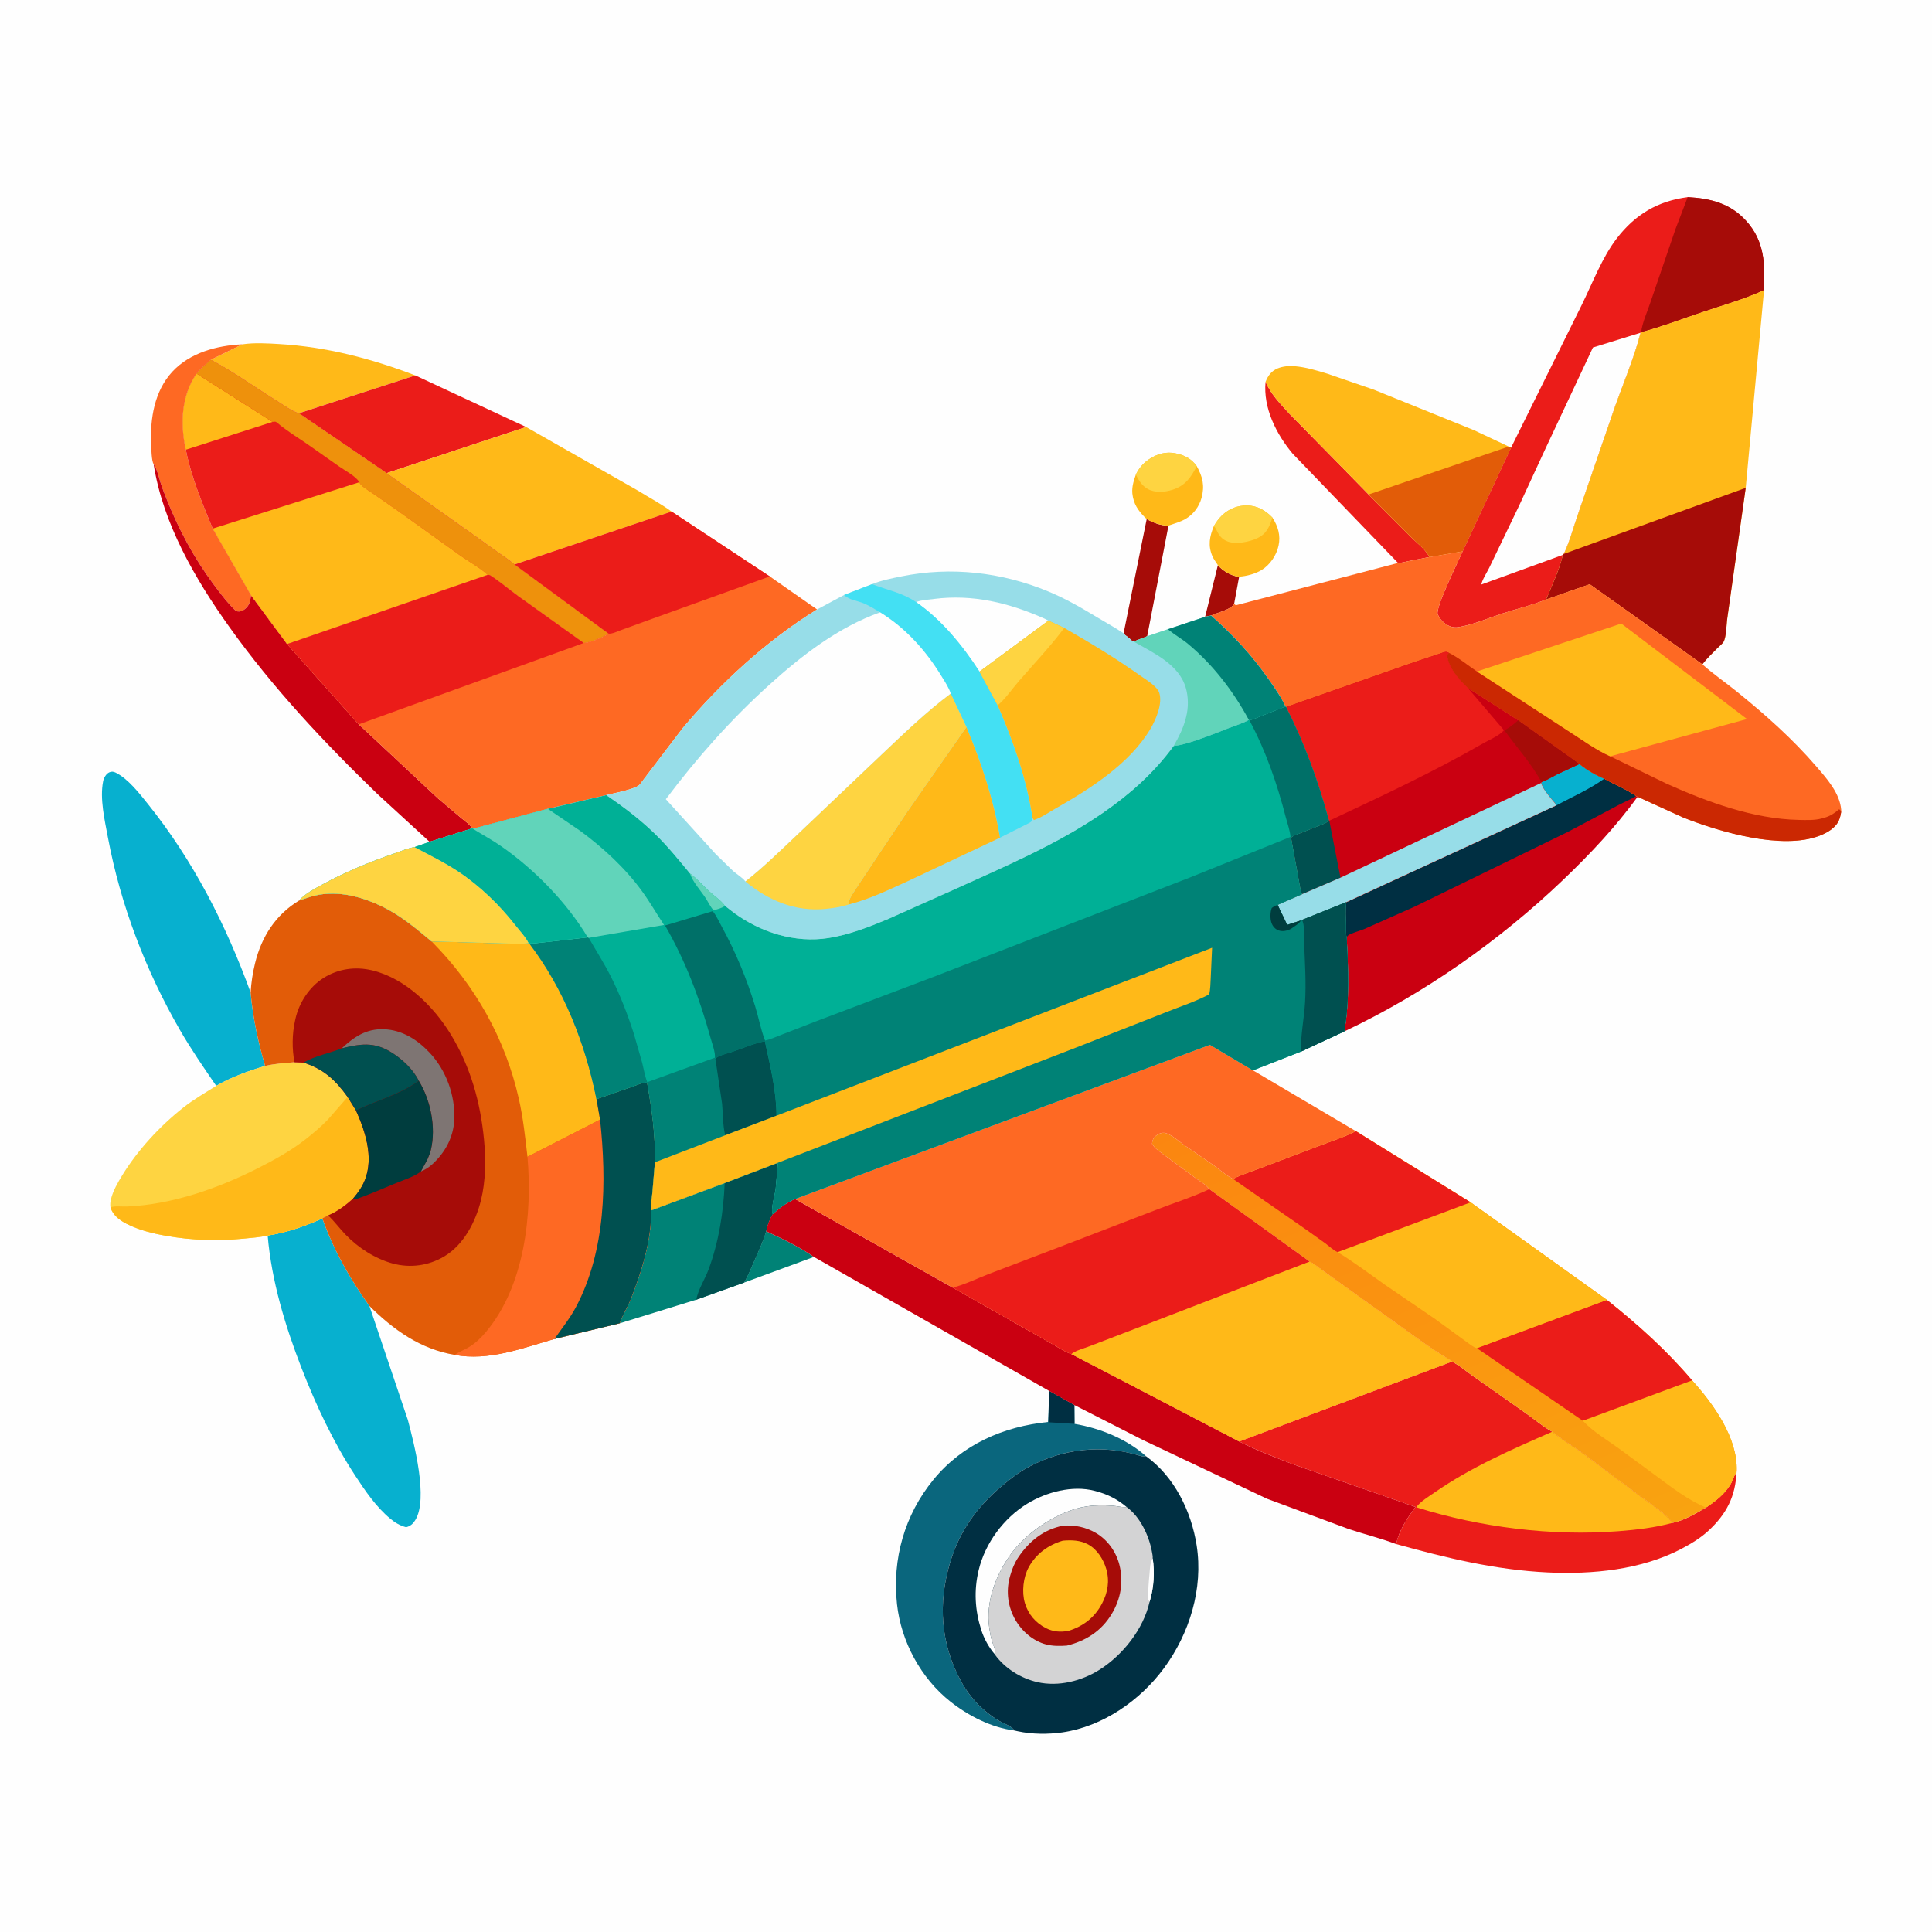 <svg version="1.1" xmlns="http://www.w3.org/2000/svg" style="display: block;" viewBox="0 0 2048 2048" width="1024" height="1024">
<defs>
	<linearGradient id="Gradient1" gradientUnits="userSpaceOnUse" x1="1395.89" y1="1131.21" x2="1627.83" y2="1674.78">
		<stop class="stop0" offset="0" stop-opacity="1" stop-color="rgb(251,134,16)"/>
		<stop class="stop1" offset="1" stop-opacity="1" stop-color="rgb(249,163,16)"/>
	</linearGradient>
</defs>
<path transform="translate(0,0)" fill="rgb(254,254,254)" d="M -0 -0 L 2048 0 L 2048 2048 L -0 2048 L -0 -0 z"/>
<path transform="translate(0,0)" fill="rgb(166,12,8)" d="M 1291.01 599.096 C 1295.86 604.915 1304.77 610.26 1312.38 611.23 L 1313.55 611.287 L 1308.23 640.135 C 1304.93 646.344 1290.29 649.343 1283.8 652.545 L 1277.47 653.852 L 1291.01 599.096 z"/>
<path transform="translate(0,0)" fill="rgb(0,130,118)" d="M 812.132 1305.17 C 828.869 1312.92 847.671 1321.79 862.764 1332.38 L 788.797 1359.6 C 793.19 1351.9 796.535 1343.44 800.101 1335.32 C 804.464 1325.38 809.023 1315.59 812.132 1305.17 z"/>
<path transform="translate(0,0)" fill="rgb(166,12,8)" d="M 1215.54 550.254 C 1222.84 554.216 1230.2 557.131 1238.64 557.156 L 1216.05 674.485 L 1201.7 680.085 C 1200.03 679.412 1200.48 679.785 1199.32 678.705 C 1197.98 677.452 1196.77 676.133 1195.26 675.071 C 1193.52 673.857 1192.31 673.06 1191.05 671.324 L 1215.54 550.254 z"/>
<path transform="translate(0,0)" fill="rgb(255,185,24)" d="M 1286.66 557.853 C 1289.1 553.686 1291.64 549.939 1295.14 546.567 C 1302.67 539.326 1311.8 535.633 1322.21 535.841 C 1332.92 536.055 1341.56 541.128 1348.85 548.686 C 1354.74 557.823 1357.67 567.519 1355.33 578.423 C 1353.12 588.643 1346.31 598.767 1337.34 604.244 C 1330.65 608.335 1321.41 610.766 1313.55 611.287 L 1312.38 611.23 C 1304.77 610.26 1295.86 604.915 1291.01 599.096 L 1290.36 598.128 L 1289.29 596.5 C 1287.82 594.276 1286.26 592.09 1285.2 589.625 C 1280.37 578.358 1282.18 568.764 1286.66 557.853 z"/>
<path transform="translate(0,0)" fill="rgb(254,212,65)" d="M 1286.66 557.853 C 1289.1 553.686 1291.64 549.939 1295.14 546.567 C 1302.67 539.326 1311.8 535.633 1322.21 535.841 C 1332.92 536.055 1341.56 541.128 1348.85 548.686 C 1345.49 558.551 1342.8 565.821 1332.63 570.584 C 1324.48 574.408 1310.75 577.204 1301.85 574.166 C 1294.87 571.782 1292.04 567.157 1288.99 560.836 C 1288.35 559.498 1287.8 558.791 1286.66 557.853 z"/>
<path transform="translate(0,0)" fill="rgb(255,185,24)" d="M 1204.02 503.135 C 1207.24 496.415 1212.04 490.766 1218.29 486.671 C 1226.76 481.122 1236.14 478.477 1246.2 480.582 L 1247.5 480.876 C 1256.35 482.793 1263.14 486.726 1268.6 494.14 C 1274.86 505.502 1277.19 514.786 1273.7 527.746 C 1271.16 537.132 1264.87 545.508 1256.36 550.289 C 1250.68 553.48 1244.69 554.975 1238.64 557.156 C 1230.2 557.131 1222.84 554.216 1215.54 550.254 C 1208.67 543.68 1203.05 537.048 1201.03 527.399 L 1200.76 526 C 1199.14 517.947 1201.38 510.681 1204.02 503.135 z"/>
<path transform="translate(0,0)" fill="rgb(254,212,65)" d="M 1204.02 503.135 C 1207.24 496.415 1212.04 490.766 1218.29 486.671 C 1226.76 481.122 1236.14 478.477 1246.2 480.582 L 1247.5 480.876 C 1256.35 482.793 1263.14 486.726 1268.6 494.14 C 1262.46 506.115 1256.52 514.782 1243 519.155 C 1234.97 521.751 1224.22 522.622 1216.61 518.303 C 1210.44 514.8 1207.14 509.224 1204.02 503.135 z"/>
<path transform="translate(0,0)" fill="rgb(235,28,25)" d="M 1341.54 404.756 C 1347.18 417.896 1357.03 427.83 1366.54 438.294 L 1419.13 491.844 L 1450.8 524.185 L 1495.89 569.392 C 1501.28 574.772 1512.62 583.717 1515.15 590.514 L 1493.2 594.768 C 1489.8 595.432 1485.38 596.839 1481.97 596.741 L 1370.24 480.888 C 1352.89 460.1 1338.9 432.512 1341.54 404.756 z"/>
<path transform="translate(0,0)" fill="rgb(255,185,24)" d="M 256.946 364.996 C 269.749 363.131 283.272 363.952 296.154 364.717 C 346.092 367.682 393.674 380.083 440.254 397.966 L 316.819 438.088 C 309.016 435.551 300.504 429.207 293.499 424.879 C 270.281 410.535 247.683 393.989 223.536 381.327 L 256.946 364.996 z"/>
<path transform="translate(0,0)" fill="rgb(254,105,35)" d="M 162.82 491.797 C 160.636 489.404 160.32 474.09 160.178 470.633 C 159.067 443.694 163.674 414.555 182.63 394.09 C 201.435 373.787 230.127 366.201 256.946 364.996 L 223.536 381.327 C 218.459 385.988 212.624 390.619 208.371 396.023 C 192.503 419.271 191.137 446.888 196.34 474 L 197.003 476.714 C 202.447 505.167 214.475 533.634 225.46 560.34 L 266.152 631.15 L 265.093 637.075 C 264.02 641.357 261.391 644.889 257.5 647.028 C 254.94 648.434 252.975 648.485 250.175 647.75 C 241.16 639.201 233.757 629.268 226.349 619.33 C 206.177 592.265 189.677 561.677 177.172 530.338 C 174.685 524.105 172.111 517.851 170.133 511.437 C 168.36 505.688 166.753 498.334 163.685 493.211 L 162.82 491.797 z"/>
<path transform="translate(0,0)" fill="rgb(235,28,25)" d="M 440.254 397.966 L 557.71 452.657 L 409.854 501.562 L 316.819 438.088 L 440.254 397.966 z"/>
<path transform="translate(0,0)" fill="rgb(202,0,17)" d="M 162.82 491.797 L 163.685 493.211 C 166.753 498.334 168.36 505.688 170.133 511.437 C 172.111 517.851 174.685 524.105 177.172 530.338 C 189.677 561.677 206.177 592.265 226.349 619.33 C 233.757 629.268 241.16 639.201 250.175 647.75 C 252.975 648.485 254.94 648.434 257.5 647.028 C 261.391 644.889 264.02 641.357 265.093 637.075 L 266.152 631.15 L 304.339 682.755 L 380.315 767.85 L 464.5 846.553 L 489.657 867.786 C 493.099 870.686 498.466 874.118 500.555 878.127 L 455.377 892.373 L 399.905 841.5 C 343.14 786.634 289.285 729.183 243.309 664.854 C 206.8 613.771 172.552 554.685 162.82 491.797 z"/>
<path transform="translate(0,0)" fill="rgb(0,130,118)" d="M 768.219 1254.1 L 824.652 1232.56 L 822.187 1260.79 C 821.389 1266.61 816.659 1282.35 819.184 1287 C 815.703 1292.48 813.441 1298.82 812.132 1305.17 C 809.023 1315.59 804.464 1325.38 800.101 1335.32 C 796.535 1343.44 793.19 1351.9 788.797 1359.6 L 738.05 1377.75 L 656.843 1402.8 C 659.832 1394.02 665.029 1386.24 668.442 1377.61 C 679.838 1348.8 690.849 1314.38 690.156 1283.1 L 768.219 1254.1 z"/>
<path transform="translate(0,0)" fill="rgb(0,80,80)" d="M 768.219 1254.1 L 824.652 1232.56 L 822.187 1260.79 C 821.389 1266.61 816.659 1282.35 819.184 1287 C 815.703 1292.48 813.441 1298.82 812.132 1305.17 C 809.023 1315.59 804.464 1325.38 800.101 1335.32 C 796.535 1343.44 793.19 1351.9 788.797 1359.6 L 738.05 1377.75 C 740.018 1367 747.387 1355.85 751.212 1345.47 C 762.002 1316.17 766.873 1285.17 768.219 1254.1 z"/>
<path transform="translate(0,0)" fill="rgb(10,102,125)" d="M 1111.99 1474.36 L 1138.88 1489.43 L 1139.02 1509.35 C 1166 1513.91 1194.18 1525.28 1214.85 1543.65 L 1213.18 1543.83 C 1211.33 1544 1210.02 1543.68 1208.26 1543.13 C 1169.02 1530.95 1127.48 1535.44 1091.19 1554.57 C 1080.43 1560.25 1071.11 1567.52 1061.84 1575.33 C 1035.49 1597.53 1017.05 1623.18 1007.09 1656.55 C 994.282 1699.42 997.004 1741.99 1018.4 1781.62 C 1025.15 1794.12 1034.25 1805.51 1045.32 1814.46 C 1049.67 1817.98 1054.13 1821.35 1059 1824.15 C 1063.67 1826.84 1072.65 1829.8 1075.23 1834.39 C 1050.9 1831.37 1026.49 1818.8 1007.48 1803.78 C 976.187 1779.05 955.223 1740.18 950.884 1700.58 C 945.624 1652.56 958.853 1605.92 989.494 1568.49 C 1020.18 1531 1063.72 1512.19 1110.99 1507.35 L 1111.85 1485.8 L 1111.99 1474.36 z"/>
<path transform="translate(0,0)" fill="rgb(0,47,66)" d="M 1111.99 1474.36 L 1138.88 1489.43 L 1139.02 1509.35 L 1111.39 1507.66 L 1111.93 1487.12 L 1111.85 1485.8 L 1111.99 1474.36 z"/>
<path transform="translate(0,0)" fill="rgb(255,185,24)" d="M 557.71 452.657 L 675.463 519.626 C 687.537 527.108 700.493 533.88 711.92 542.299 L 545.466 598.406 C 540.202 593.568 534.112 589.819 528.288 585.7 L 501.976 566.881 L 409.854 501.562 L 557.71 452.657 z"/>
<path transform="translate(0,0)" fill="rgb(255,185,24)" d="M 1341.54 404.756 C 1344.17 398.212 1347.59 393.379 1354.31 390.552 C 1359.71 388.278 1366.46 387.685 1372.29 388.178 C 1384.09 389.177 1395.48 392.611 1406.75 396.039 L 1456.17 413.02 L 1562.24 455.912 L 1599.33 473.373 L 1601.81 474.485 L 1550.45 584.45 L 1515.15 590.514 C 1512.62 583.717 1501.28 574.772 1495.89 569.392 L 1450.8 524.185 L 1419.13 491.844 L 1366.54 438.294 C 1357.03 427.83 1347.18 417.896 1341.54 404.756 z"/>
<path transform="translate(0,0)" fill="rgb(226,92,8)" d="M 1450.8 524.185 L 1599.33 473.373 L 1601.81 474.485 L 1550.45 584.45 L 1515.15 590.514 C 1512.62 583.717 1501.28 574.772 1495.89 569.392 L 1450.8 524.185 z"/>
<path transform="translate(0,0)" fill="rgb(7,176,207)" d="M 341.691 1291.54 C 353.72 1325.27 370.772 1355.39 391.615 1384.41 L 432.328 1505.14 C 438.855 1529.92 454.325 1588.86 440.121 1611.55 C 437.741 1615.36 434.878 1617.87 430.5 1618.9 C 423.91 1617.18 418.813 1614.13 413.65 1609.82 C 398.501 1597.15 387.365 1580.72 376.632 1564.35 C 353.358 1528.86 335.016 1489.74 319.656 1450.23 C 302.269 1405.5 287.844 1357.72 283.741 1309.74 C 304.218 1306.45 322.826 1300 341.691 1291.54 z"/>
<path transform="translate(0,0)" fill="rgb(7,176,207)" d="M 229.193 1151.02 C 215.913 1131.68 202.322 1111.95 190.616 1091.62 C 154.275 1028.51 127.72 959.143 114.343 887.508 C 110.937 869.269 105.624 846.556 109.339 828.113 C 110.038 824.641 112.446 820.216 115.843 818.713 C 118.228 817.657 120.208 817.845 122.5 818.958 C 135.678 825.36 147.749 841.046 156.737 852.229 C 204.687 911.891 239.684 980.469 265.687 1052.16 C 267.926 1078.52 273.679 1104.56 281.031 1129.94 C 263.021 1135.34 245.558 1141.62 229.193 1151.02 z"/>
<path transform="translate(0,0)" fill="rgb(202,0,17)" d="M 1674.24 809.841 C 1681.79 816.078 1691.55 821.708 1700.6 825.473 C 1711.26 831.693 1724.47 836.649 1734.22 843.837 L 1735.96 844.606 C 1712.4 876.87 1685.84 905.093 1657.02 932.665 C 1589.39 997.353 1509.76 1053.27 1425.05 1093.33 C 1430.67 1061.1 1429.23 1026.32 1427.54 993.792 C 1426.39 989.81 1426.83 985.068 1426.75 980.924 C 1426.59 972.713 1425.96 964.545 1427.01 956.369 L 1649.92 853.652 C 1644.97 846.824 1635.9 837.962 1633.65 829.954 L 1633.99 829.025 C 1639.47 827.178 1645.22 823.529 1650.41 820.893 L 1674.24 809.841 z"/>
<path transform="translate(0,0)" fill="rgb(0,47,66)" d="M 1674.24 809.841 C 1681.79 816.078 1691.55 821.708 1700.6 825.473 C 1711.26 831.693 1724.47 836.649 1734.22 843.837 C 1728.32 847.659 1721.63 850.179 1715.44 853.519 L 1662 881.841 L 1499.39 961.197 L 1445.91 984.931 C 1441.78 986.688 1431.92 989.21 1428.9 991.738 C 1428.27 992.265 1427.99 993.107 1427.54 993.792 C 1426.39 989.81 1426.83 985.068 1426.75 980.924 C 1426.59 972.713 1425.96 964.545 1427.01 956.369 L 1649.92 853.652 C 1644.97 846.824 1635.9 837.962 1633.65 829.954 L 1633.99 829.025 C 1639.47 827.178 1645.22 823.529 1650.41 820.893 L 1674.24 809.841 z"/>
<path transform="translate(0,0)" fill="rgb(7,176,207)" d="M 1674.24 809.841 C 1681.79 816.078 1691.55 821.708 1700.6 825.473 C 1684.92 836.667 1666.91 844.645 1649.92 853.652 C 1644.97 846.824 1635.9 837.962 1633.65 829.954 L 1633.99 829.025 C 1639.47 827.178 1645.22 823.529 1650.41 820.893 L 1674.24 809.841 z"/>
<path transform="translate(0,0)" fill="rgb(202,0,17)" d="M 819.184 1287 C 826.159 1280.5 833.927 1274.72 842.731 1270.95 L 1009.99 1364.98 L 1112.82 1423.19 C 1119.89 1426.96 1128.31 1432.94 1135.75 1435.37 L 1313.62 1528.03 C 1332.01 1537.49 1351.73 1544.83 1371 1552.3 L 1500.52 1597.45 C 1491.44 1609.64 1483.31 1621.72 1479.95 1636.75 C 1463.71 1630.69 1446.51 1626.35 1430 1620.95 L 1343.02 1588.72 L 1211.2 1526.31 L 1138.88 1489.43 L 1111.99 1474.36 L 862.764 1332.38 C 847.671 1321.79 828.869 1312.92 812.132 1305.17 C 813.441 1298.82 815.703 1292.48 819.184 1287 z"/>
<path transform="translate(0,0)" fill="rgb(254,212,65)" d="M 312.202 1126.02 L 321.896 1126.38 C 343.351 1133.38 355.413 1144.71 368.521 1162.8 L 377.339 1177.07 C 387.261 1199.15 396.177 1226.38 387.02 1250.36 C 384.101 1258 379.329 1264.69 374.032 1270.84 C 365.785 1278.09 358.041 1284.02 347.903 1288.36 C 345.828 1289.36 343.609 1290.27 341.691 1291.54 C 322.826 1300 304.218 1306.45 283.741 1309.74 C 275.35 1311.55 266.062 1312.24 257.5 1313.07 C 230.421 1315.69 203.303 1314.79 176.5 1310.07 C 162.081 1307.54 147.073 1303.94 133.988 1297.17 C 126.56 1293.33 119.678 1288.09 117.087 1279.86 C 116.652 1276.8 116.889 1274.29 117.606 1271.27 C 119.715 1262.38 124.945 1253.41 129.689 1245.68 C 146.114 1218.93 169.636 1193.53 194.224 1174.13 C 205.194 1165.47 217.383 1158.45 229.193 1151.02 C 245.558 1141.62 263.021 1135.34 281.031 1129.94 C 291.188 1127.51 301.815 1126.86 312.202 1126.02 z"/>
<path transform="translate(0,0)" fill="rgb(255,185,24)" d="M 368.521 1162.8 L 377.339 1177.07 C 387.261 1199.15 396.177 1226.38 387.02 1250.36 C 384.101 1258 379.329 1264.69 374.032 1270.84 C 365.785 1278.09 358.041 1284.02 347.903 1288.36 C 345.828 1289.36 343.609 1290.27 341.691 1291.54 C 322.826 1300 304.218 1306.45 283.741 1309.74 C 275.35 1311.55 266.062 1312.24 257.5 1313.07 C 230.421 1315.69 203.303 1314.79 176.5 1310.07 C 162.081 1307.54 147.073 1303.94 133.988 1297.17 C 126.56 1293.33 119.678 1288.09 117.087 1279.86 C 121.498 1278.08 129.478 1279.16 134.5 1278.95 C 182.4 1276.97 231.672 1259.58 273.977 1238.06 C 290.969 1229.41 308.555 1219.73 323.598 1207.94 C 331.925 1201.41 340.425 1194.27 347.746 1186.63 L 368.521 1162.8 z"/>
<path transform="translate(0,0)" fill="rgb(235,28,25)" d="M 1789.02 208.984 C 1813.15 210.284 1834.17 215.568 1850.93 234.049 C 1870.68 255.826 1870.97 279.758 1869.95 307.54 C 1849.34 317.122 1826.31 323.546 1804.72 330.823 C 1783.25 338.059 1761.52 346.377 1739.67 352.204 L 1739.13 352.721 C 1731.52 382.154 1718.59 411.103 1708.88 440 L 1672.94 544.525 C 1668.03 558.369 1663.98 573.994 1657.71 587.171 L 1656.74 588.162 C 1653 604.219 1645.33 620.234 1638.96 635.451 L 1638.59 635.645 C 1623.96 641.54 1608.04 645.375 1592.99 650.224 C 1577.9 655.088 1561.55 662.319 1545.97 664.792 C 1542.88 665.283 1539.92 665.031 1537 663.887 C 1531.26 661.642 1526.36 656.724 1524.03 651.066 C 1521.29 644.413 1546.27 594.059 1550.45 584.45 L 1601.81 474.485 L 1676.77 323.102 C 1688.06 300.19 1698.21 273.11 1713.79 252.814 C 1733.34 227.329 1757.29 213.104 1789.02 208.984 z"/>
<path transform="translate(0,0)" fill="rgb(166,12,8)" d="M 1789.02 208.984 C 1813.15 210.284 1834.17 215.568 1850.93 234.049 C 1870.68 255.826 1870.97 279.758 1869.95 307.54 C 1849.34 317.122 1826.31 323.546 1804.72 330.823 C 1783.25 338.059 1761.52 346.377 1739.67 352.204 C 1740.81 342.176 1746.23 330.406 1749.41 320.793 L 1776.16 242.647 L 1789.02 208.984 z"/>
<path transform="translate(0,0)" fill="rgb(254,254,254)" d="M 1656.74 588.162 L 1570.42 619.571 C 1570.13 616.459 1576.97 605.332 1578.63 601.891 L 1610.38 535.885 L 1638.57 474.901 L 1688.57 368.373 L 1739.13 352.721 C 1731.52 382.154 1718.59 411.103 1708.88 440 L 1672.94 544.525 C 1668.03 558.369 1663.98 573.994 1657.71 587.171 L 1656.74 588.162 z"/>
<path transform="translate(0,0)" fill="rgb(255,185,24)" d="M 1869.95 307.54 L 1850.54 517.151 L 1831.05 655.051 C 1830.03 661.65 1830.17 674.81 1826.99 680.437 C 1825.89 682.372 1822.63 684.897 1821.01 686.552 C 1815.41 692.292 1809.4 697.78 1804.62 704.248 L 1685.17 619.294 L 1638.96 635.451 C 1645.33 620.234 1653 604.219 1656.74 588.162 L 1657.71 587.171 C 1663.98 573.994 1668.03 558.369 1672.94 544.525 L 1708.88 440 C 1718.59 411.103 1731.52 382.154 1739.13 352.721 L 1739.67 352.204 C 1761.52 346.377 1783.25 338.059 1804.72 330.823 C 1826.31 323.546 1849.34 317.122 1869.95 307.54 z"/>
<path transform="translate(0,0)" fill="rgb(166,12,8)" d="M 1657.71 587.171 L 1850.54 517.151 L 1831.05 655.051 C 1830.03 661.65 1830.17 674.81 1826.99 680.437 C 1825.89 682.372 1822.63 684.897 1821.01 686.552 C 1815.41 692.292 1809.4 697.78 1804.62 704.248 L 1685.17 619.294 L 1638.96 635.451 C 1645.33 620.234 1653 604.219 1656.74 588.162 L 1657.71 587.171 z"/>
<path transform="translate(0,0)" fill="rgb(235,28,25)" d="M 1539 1443.37 C 1546.64 1446.95 1553.68 1453.28 1560.65 1458.12 L 1618.04 1498.5 C 1626.87 1504.76 1636.01 1512.59 1645.44 1517.71 C 1656.3 1526.47 1667.86 1533.27 1679.1 1541.4 L 1738.28 1585.72 C 1749.21 1593.92 1763.73 1602.8 1772.31 1613.39 L 1773.09 1614.26 C 1785.47 1611.62 1797.5 1604.44 1808.29 1598.09 C 1818.4 1591.54 1828.74 1583.32 1834.81 1572.71 C 1836.94 1568.98 1838.02 1564.73 1840.18 1561.05 L 1840.86 1559.91 C 1839.72 1586.25 1830.3 1604.82 1810.97 1622.66 C 1802.47 1630.5 1792.36 1636.57 1782.15 1641.92 C 1739.87 1664.07 1687.96 1669.05 1640.95 1666.85 C 1585.6 1664.26 1533.08 1651.5 1479.95 1636.75 C 1483.31 1621.72 1491.44 1609.64 1500.52 1597.45 L 1371 1552.3 C 1351.73 1544.83 1332.01 1537.49 1313.62 1528.03 L 1539 1443.37 z"/>
<path transform="translate(0,0)" fill="rgb(255,185,24)" d="M 1645.44 1517.71 C 1656.3 1526.47 1667.86 1533.27 1679.1 1541.4 L 1738.28 1585.72 C 1749.21 1593.92 1763.73 1602.8 1772.31 1613.39 L 1773.09 1614.26 C 1754.54 1619.37 1734.89 1621.61 1715.74 1623.11 C 1645.4 1628.65 1568.45 1619.01 1501.21 1597.71 C 1506.27 1591.28 1514.18 1586.58 1520.87 1581.96 C 1560.13 1554.84 1602.07 1536.71 1645.44 1517.71 z"/>
<path transform="translate(0,0)" fill="rgb(235,28,25)" d="M 223.536 381.327 C 247.683 393.989 270.281 410.535 293.499 424.879 C 300.504 429.207 309.016 435.551 316.819 438.088 L 409.854 501.562 L 501.976 566.881 L 528.288 585.7 C 534.112 589.819 540.202 593.568 545.466 598.406 L 645.12 671.668 C 639.001 675.578 625.919 681.075 618.75 681.597 L 549.271 631.868 C 539.599 624.847 530.342 616.881 520.369 610.336 C 519.155 609.539 518.489 609.348 517.053 609.399 L 304.339 682.755 L 266.152 631.15 L 225.46 560.34 C 214.475 533.634 202.447 505.167 197.003 476.714 L 196.34 474 C 191.137 446.888 192.503 419.271 208.371 396.023 C 212.624 390.619 218.459 385.988 223.536 381.327 z"/>
<path transform="translate(0,0)" fill="rgb(255,185,24)" d="M 208.371 396.023 L 288.892 447.234 L 197.003 476.714 L 196.34 474 C 191.137 446.888 192.503 419.271 208.371 396.023 z"/>
<path transform="translate(0,0)" fill="rgb(238,145,12)" d="M 223.536 381.327 C 247.683 393.989 270.281 410.535 293.499 424.879 C 300.504 429.207 309.016 435.551 316.819 438.088 L 409.854 501.562 L 501.976 566.881 L 528.288 585.7 C 534.112 589.819 540.202 593.568 545.466 598.406 L 645.12 671.668 C 639.001 675.578 625.919 681.075 618.75 681.597 L 549.271 631.868 C 539.599 624.847 530.342 616.881 520.369 610.336 C 519.155 609.539 518.489 609.348 517.053 609.399 C 509.08 601.97 497.921 595.911 488.866 589.576 L 422.701 542.155 L 393.709 522.017 C 389.059 518.775 383.738 516.225 380.764 511.244 L 380.565 510.89 C 378.074 505.421 365.194 498.468 359.697 494.619 L 324.881 470.149 C 314.389 463.012 303.092 456.091 293.469 447.838 C 291.878 446.473 290.913 447.1 288.892 447.234 L 208.371 396.023 C 212.624 390.619 218.459 385.988 223.536 381.327 z"/>
<path transform="translate(0,0)" fill="rgb(255,185,24)" d="M 225.46 560.34 L 380.764 511.244 C 383.738 516.225 389.059 518.775 393.709 522.017 L 422.701 542.155 L 488.866 589.576 C 497.921 595.911 509.08 601.97 517.053 609.399 L 304.339 682.755 L 266.152 631.15 L 225.46 560.34 z"/>
<path transform="translate(0,0)" fill="rgb(0,47,66)" d="M 1075.23 1834.39 C 1072.65 1829.8 1063.67 1826.84 1059 1824.15 C 1054.13 1821.35 1049.67 1817.98 1045.32 1814.46 C 1034.25 1805.51 1025.15 1794.12 1018.4 1781.62 C 997.004 1741.99 994.282 1699.42 1007.09 1656.55 C 1017.05 1623.18 1035.49 1597.53 1061.84 1575.33 C 1071.11 1567.52 1080.43 1560.25 1091.19 1554.57 C 1127.48 1535.44 1169.02 1530.95 1208.26 1543.13 C 1210.02 1543.68 1211.33 1544 1213.18 1543.83 L 1214.85 1543.65 C 1244.99 1565.36 1262.87 1602.21 1268.5 1638.19 C 1275.67 1684.02 1260.93 1731.67 1233.71 1768.53 C 1208.45 1802.72 1168.78 1830.28 1126.06 1836.4 C 1111 1838.56 1093.84 1838.45 1079 1835.22 L 1075.23 1834.39 z"/>
<path transform="translate(0,0)" fill="rgb(254,254,254)" d="M 1054.65 1753.78 C 1048.39 1746.63 1043.09 1737.01 1040.2 1727.95 C 1033.48 1706.83 1032.25 1686.16 1037.42 1664.43 C 1044.24 1635.8 1064 1609.19 1088.99 1593.93 C 1109.18 1581.6 1136.86 1574.23 1160.23 1580.31 L 1162 1580.79 C 1174.22 1584.02 1184.66 1589.38 1194.32 1597.54 L 1192.42 1597.63 C 1188.26 1597.75 1184.16 1596.5 1180 1596.21 C 1171.29 1595.59 1161.64 1595.43 1153 1596.71 L 1151.49 1596.92 C 1123.23 1601.05 1089.66 1623.01 1072.73 1645.78 C 1056.14 1668.1 1044.53 1697.59 1048.67 1725.71 C 1049.31 1730.05 1050.13 1734.68 1051.33 1738.89 C 1052.66 1743.56 1055.72 1748.84 1054.65 1753.78 z"/>
<path transform="translate(0,0)" fill="rgb(211,211,212)" d="M 1054.65 1753.78 C 1055.72 1748.84 1052.66 1743.56 1051.33 1738.89 C 1050.13 1734.68 1049.31 1730.05 1048.67 1725.71 C 1044.53 1697.59 1056.14 1668.1 1072.73 1645.78 C 1089.66 1623.01 1123.23 1601.05 1151.49 1596.92 L 1153 1596.71 C 1161.64 1595.43 1171.29 1595.59 1180 1596.21 C 1184.16 1596.5 1188.26 1597.75 1192.42 1597.63 L 1194.32 1597.54 C 1208.5 1607.75 1217.94 1627.72 1221.01 1644.5 C 1221.42 1646.72 1222.11 1649.71 1221.89 1651.95 C 1224.26 1666.47 1223.08 1683.8 1218.61 1697.93 C 1212.08 1726.85 1190.46 1754.11 1165.78 1769.85 C 1146.79 1781.96 1121.95 1788.21 1099.75 1783.15 C 1082.33 1779.17 1065.42 1768.77 1054.84 1754.2 L 1054.65 1753.78 z"/>
<path transform="translate(0,0)" fill="rgb(254,254,254)" d="M 1221.89 1651.95 C 1224.26 1666.47 1223.08 1683.8 1218.61 1697.93 L 1217.14 1695.48 C 1216.85 1686 1217.73 1676.86 1218.59 1667.43 C 1219.06 1662.27 1219.11 1656.43 1221.89 1651.95 z"/>
<path transform="translate(0,0)" fill="rgb(166,12,8)" d="M 1126.85 1617.28 C 1138.98 1616.3 1151.04 1618.77 1161.59 1624.93 C 1174.04 1632.18 1182.97 1644.7 1186.55 1658.56 C 1191.28 1676.85 1188.01 1695.2 1178.22 1711.25 C 1167.34 1729.1 1150.89 1739.49 1130.96 1744.4 C 1123.43 1744.97 1115.95 1745.03 1108.59 1743.08 C 1095.47 1739.62 1083.53 1729.48 1076.73 1717.88 C 1068.54 1703.92 1066.15 1687.49 1070.4 1671.83 L 1070.92 1670 C 1072.85 1663.05 1075.56 1656.56 1079.6 1650.56 C 1091.03 1633.6 1106.56 1621.18 1126.85 1617.28 z"/>
<path transform="translate(0,0)" fill="rgb(255,185,24)" d="M 1126.62 1633.16 C 1135.94 1632.39 1145.09 1632.61 1153.5 1637.17 C 1162.99 1642.32 1169.61 1652.87 1172.61 1662.99 C 1176.4 1675.76 1174.33 1688.22 1168.18 1699.83 C 1160.37 1714.57 1148.54 1723.81 1132.64 1728.78 C 1124.09 1730.32 1116.46 1729.83 1108.63 1725.83 C 1097.73 1720.27 1089.9 1711.07 1086.42 1699.32 C 1082.93 1687.57 1084.68 1671.87 1090.52 1661.24 C 1098.42 1646.88 1111.2 1637.79 1126.62 1633.16 z"/>
<path transform="translate(0,0)" fill="url(#Gradient1)" d="M 1437.32 1199.08 L 1558.92 1274.52 L 1703.4 1377.96 C 1736.13 1404.01 1766.56 1431.28 1793.65 1463.23 C 1816.1 1487.93 1842.26 1524.29 1840.93 1559.39 L 1840.86 1559.91 L 1840.18 1561.05 C 1838.02 1564.73 1836.94 1568.98 1834.81 1572.71 C 1828.74 1583.32 1818.4 1591.54 1808.29 1598.09 C 1797.5 1604.44 1785.47 1611.62 1773.09 1614.26 L 1772.31 1613.39 C 1763.73 1602.8 1749.21 1593.92 1738.28 1585.72 L 1679.1 1541.4 C 1667.86 1533.27 1656.3 1526.47 1645.44 1517.71 C 1636.01 1512.59 1626.87 1504.76 1618.04 1498.5 L 1560.65 1458.12 C 1553.68 1453.28 1546.64 1446.95 1539 1443.37 C 1537.51 1441.94 1537.98 1442.2 1536.58 1441.38 C 1517.72 1430.22 1499.72 1416.85 1481.95 1404.02 L 1431.06 1367.59 L 1401.57 1346.41 C 1397.19 1343.36 1393.11 1339.62 1388.24 1337.4 L 1281.86 1260.6 C 1279.01 1256.26 1272.75 1252.71 1268.53 1249.68 L 1235.08 1225.07 C 1230.4 1221.47 1224.13 1217.72 1221.22 1212.5 C 1221.41 1210.45 1221.65 1209.04 1222.63 1207.18 C 1224.09 1204.42 1227.96 1201.75 1230.99 1201.08 C 1232.87 1200.66 1234.67 1200.7 1236.5 1201.36 C 1243 1203.71 1250.07 1210.07 1255.77 1214.15 L 1286.18 1235 C 1292.47 1239.46 1298.58 1244.99 1305.28 1248.76 L 1307.01 1249.71 C 1315.78 1245.31 1325.81 1242.18 1334.99 1238.68 L 1400 1214.06 C 1412.4 1209.34 1425.55 1205.24 1437.32 1199.08 z"/>
<path transform="translate(0,0)" fill="rgb(255,185,24)" d="M 1793.65 1463.23 C 1816.1 1487.93 1842.26 1524.29 1840.93 1559.39 L 1840.86 1559.91 L 1840.18 1561.05 C 1838.02 1564.73 1836.94 1568.98 1834.81 1572.71 C 1828.74 1583.32 1818.4 1591.54 1808.29 1598.09 C 1789.43 1589.95 1773.18 1577.61 1756.8 1565.39 L 1717.66 1536.61 C 1704.54 1526.96 1688.87 1517.95 1677.81 1506.05 L 1793.65 1463.23 z"/>
<path transform="translate(0,0)" fill="rgb(235,28,25)" d="M 1703.4 1377.96 C 1736.13 1404.01 1766.56 1431.28 1793.65 1463.23 L 1677.81 1506.05 L 1565.54 1429.12 L 1703.4 1377.96 z"/>
<path transform="translate(0,0)" fill="rgb(255,185,24)" d="M 1437.32 1199.08 L 1558.92 1274.52 L 1703.4 1377.96 L 1565.54 1429.12 C 1561.89 1428.32 1557.6 1424.58 1554.45 1422.4 L 1520.9 1397.93 L 1468.66 1362.29 C 1451.83 1350.5 1435.54 1338.01 1417.95 1327.33 C 1413.52 1325.54 1408.87 1321.02 1404.99 1318.12 L 1384.25 1303.3 L 1307.01 1249.71 C 1315.78 1245.31 1325.81 1242.18 1334.99 1238.68 L 1400 1214.06 C 1412.4 1209.34 1425.55 1205.24 1437.32 1199.08 z"/>
<path transform="translate(0,0)" fill="rgb(235,28,25)" d="M 1437.32 1199.08 L 1558.92 1274.52 L 1417.95 1327.33 C 1413.52 1325.54 1408.87 1321.02 1404.99 1318.12 L 1384.25 1303.3 L 1307.01 1249.71 C 1315.78 1245.31 1325.81 1242.18 1334.99 1238.68 L 1400 1214.06 C 1412.4 1209.34 1425.55 1205.24 1437.32 1199.08 z"/>
<path transform="translate(0,0)" fill="rgb(254,105,35)" d="M 545.466 598.406 L 711.92 542.299 L 815.999 611.014 L 866.114 646.034 C 812.651 679.1 764.184 723.718 723.786 771.701 L 678.296 831.483 C 674.644 836.527 649.522 841.04 642.619 842.843 L 580.701 857.385 L 501.265 878.545 L 500.555 878.127 C 498.466 874.118 493.099 870.686 489.657 867.786 L 464.5 846.553 L 380.315 767.85 L 304.339 682.755 L 517.053 609.399 C 518.489 609.348 519.155 609.539 520.369 610.336 C 530.342 616.881 539.599 624.847 549.271 631.868 L 618.75 681.597 C 625.919 681.075 639.001 675.578 645.12 671.668 L 545.466 598.406 z"/>
<path transform="translate(0,0)" fill="rgb(235,28,25)" d="M 545.466 598.406 L 711.92 542.299 L 815.999 611.014 L 688.137 657.082 L 658.054 668.01 C 654.308 669.379 649.045 672.061 645.12 671.668 L 545.466 598.406 z"/>
<path transform="translate(0,0)" fill="rgb(235,28,25)" d="M 517.053 609.399 C 518.489 609.348 519.155 609.539 520.369 610.336 C 530.342 616.881 539.599 624.847 549.271 631.868 L 618.75 681.597 L 380.315 767.85 L 304.339 682.755 L 517.053 609.399 z"/>
<path transform="translate(0,0)" fill="rgb(254,105,35)" d="M 1515.15 590.514 L 1550.45 584.45 C 1546.27 594.059 1521.29 644.413 1524.03 651.066 C 1526.36 656.724 1531.26 661.642 1537 663.887 C 1539.92 665.031 1542.88 665.283 1545.97 664.792 C 1561.55 662.319 1577.9 655.088 1592.99 650.224 C 1608.04 645.375 1623.96 641.54 1638.59 635.645 L 1638.96 635.451 L 1685.17 619.294 L 1804.62 704.248 L 1805.51 705.049 C 1816.91 715.064 1829.56 723.775 1841.37 733.331 C 1871.41 757.649 1899.88 782.926 1925.19 812.226 C 1936.33 825.124 1950.28 840.625 1951.74 858.424 C 1951.86 859.992 1951.86 859.504 1951.72 860.796 C 1951.24 863.638 1950.63 866.415 1949.54 869.095 C 1946.1 877.518 1937.19 882.638 1929.1 885.807 C 1889.27 901.405 1822.46 881.792 1784.36 866.624 L 1735.96 844.606 L 1734.22 843.837 C 1724.47 836.649 1711.26 831.693 1700.6 825.473 C 1691.55 821.708 1681.79 816.078 1674.24 809.841 L 1650.41 820.893 C 1645.22 823.529 1639.47 827.178 1633.99 829.025 L 1633.65 829.954 C 1635.9 837.962 1644.97 846.824 1649.92 853.652 L 1427.01 956.369 L 1380.11 975.173 L 1379.18 975.665 L 1364.46 980.441 L 1354.31 959.207 L 1380.68 947.696 L 1379.29 946.847 L 1368.58 888.151 C 1370.83 885.602 1375.25 884.467 1378.4 883.224 L 1399.75 874.686 C 1403.44 873.179 1406.31 872.69 1408.58 869.24 C 1397.3 827.475 1382.86 788.139 1363.32 749.527 L 1362.64 749.008 C 1358.16 739.118 1351.2 729.343 1345 720.426 C 1326.86 694.374 1307.42 673.62 1283.8 652.545 C 1290.29 649.343 1304.93 646.344 1308.23 640.135 L 1310 641.625 L 1481.97 596.741 C 1485.38 596.839 1489.8 595.432 1493.2 594.768 L 1515.15 590.514 z"/>
<path transform="translate(0,0)" fill="rgb(203,40,2)" d="M 1535.85 692.034 C 1546.25 697.152 1555.95 705.27 1565.61 711.791 L 1661.92 774.515 C 1676.37 783.656 1691.3 794.772 1706.85 801.7 L 1767 830.915 C 1810.12 850.247 1858.97 868.156 1906.65 869.142 C 1914.58 869.306 1923.55 869.724 1931.24 867.585 L 1932.5 867.211 L 1933.94 866.824 C 1940.14 865.092 1944.65 862.046 1949.5 857.905 C 1951.19 858.751 1950.98 859.141 1951.72 860.796 C 1951.24 863.638 1950.63 866.415 1949.54 869.095 C 1946.1 877.518 1937.19 882.638 1929.1 885.807 C 1889.27 901.405 1822.46 881.792 1784.36 866.624 L 1735.96 844.606 L 1734.22 843.837 C 1724.47 836.649 1711.26 831.693 1700.6 825.473 C 1691.55 821.708 1681.79 816.078 1674.24 809.841 L 1609.32 763.536 L 1556.02 729.327 L 1555.94 729.328 C 1546.51 720.448 1534.84 707.597 1533.97 694 L 1535.85 692.034 z"/>
<path transform="translate(0,0)" fill="rgb(255,185,24)" d="M 1565.61 711.791 L 1718.61 660.969 L 1851.9 762.22 L 1706.85 801.7 C 1691.3 794.772 1676.37 783.656 1661.92 774.515 L 1565.61 711.791 z"/>
<path transform="translate(0,0)" fill="rgb(202,0,17)" d="M 1363.32 749.527 L 1499 701.979 L 1524.58 693.5 C 1526.55 692.891 1531.04 690.981 1533 691.061 C 1534 691.102 1534.9 691.71 1535.85 692.034 L 1533.97 694 C 1534.84 707.597 1546.51 720.448 1555.94 729.328 L 1556.02 729.327 L 1609.32 763.536 L 1674.24 809.841 L 1650.41 820.893 C 1645.22 823.529 1639.47 827.178 1633.99 829.025 L 1633.65 829.954 C 1635.9 837.962 1644.97 846.824 1649.92 853.652 L 1427.01 956.369 L 1380.11 975.173 L 1379.18 975.665 L 1364.46 980.441 L 1354.31 959.207 L 1380.68 947.696 L 1379.29 946.847 L 1368.58 888.151 C 1370.83 885.602 1375.25 884.467 1378.4 883.224 L 1399.75 874.686 C 1403.44 873.179 1406.31 872.69 1408.58 869.24 C 1397.3 827.475 1382.86 788.139 1363.32 749.527 z"/>
<path transform="translate(0,0)" fill="rgb(166,12,8)" d="M 1609.32 763.536 L 1674.24 809.841 L 1650.41 820.893 C 1645.22 823.529 1639.47 827.178 1633.99 829.025 C 1623.39 809.341 1607.78 792.338 1594.81 774.229 C 1600.21 771.025 1604.75 767.841 1609.32 763.536 z"/>
<path transform="translate(0,0)" fill="rgb(0,80,80)" d="M 1408.58 869.24 L 1409.12 869.988 L 1420.97 930.384 L 1380.68 947.696 L 1379.29 946.847 L 1368.58 888.151 C 1370.83 885.602 1375.25 884.467 1378.4 883.224 L 1399.75 874.686 C 1403.44 873.179 1406.31 872.69 1408.58 869.24 z"/>
<path transform="translate(0,0)" fill="rgb(151,221,232)" d="M 1420.97 930.384 L 1633.65 829.954 C 1635.9 837.962 1644.97 846.824 1649.92 853.652 L 1427.01 956.369 L 1380.11 975.173 L 1379.18 975.665 L 1364.46 980.441 L 1354.31 959.207 L 1380.68 947.696 L 1420.97 930.384 z"/>
<path transform="translate(0,0)" fill="rgb(235,28,25)" d="M 1363.32 749.527 L 1499 701.979 L 1524.58 693.5 C 1526.55 692.891 1531.04 690.981 1533 691.061 C 1534 691.102 1534.9 691.71 1535.85 692.034 L 1533.97 694 C 1534.84 707.597 1546.51 720.448 1555.94 729.328 L 1556.02 729.327 L 1594.26 774.066 C 1589.5 779.841 1578.9 784.139 1572.24 787.969 C 1519.2 818.479 1464.44 843.996 1409.12 869.988 L 1408.58 869.24 C 1397.3 827.475 1382.86 788.139 1363.32 749.527 z"/>
<path transform="translate(0,0)" fill="rgb(254,105,35)" d="M 842.731 1270.95 L 1282.55 1107.5 L 1328.2 1134.62 L 1437.32 1199.08 C 1425.55 1205.24 1412.4 1209.34 1400 1214.06 L 1334.99 1238.68 C 1325.81 1242.18 1315.78 1245.31 1307.01 1249.71 L 1305.28 1248.76 C 1298.58 1244.99 1292.47 1239.46 1286.18 1235 L 1255.77 1214.15 C 1250.07 1210.07 1243 1203.71 1236.5 1201.36 C 1234.67 1200.7 1232.87 1200.66 1230.99 1201.08 C 1227.96 1201.75 1224.09 1204.42 1222.63 1207.18 C 1221.65 1209.04 1221.41 1210.45 1221.22 1212.5 C 1224.13 1217.72 1230.4 1221.47 1235.08 1225.07 L 1268.53 1249.68 C 1272.75 1252.71 1279.01 1256.26 1281.86 1260.6 L 1388.24 1337.4 C 1393.11 1339.62 1397.19 1343.36 1401.57 1346.41 L 1431.06 1367.59 L 1481.95 1404.02 C 1499.72 1416.85 1517.72 1430.22 1536.58 1441.38 C 1537.98 1442.2 1537.51 1441.94 1539 1443.37 L 1313.62 1528.03 L 1135.75 1435.37 C 1128.31 1432.94 1119.89 1426.96 1112.82 1423.19 L 1009.99 1364.98 L 842.731 1270.95 z"/>
<path transform="translate(0,0)" fill="rgb(235,28,25)" d="M 1281.86 1260.6 L 1388.24 1337.4 L 1326.18 1361.26 L 1224.99 1400.27 L 1155.24 1427.05 C 1149.39 1429.42 1140.63 1431.44 1135.75 1435.37 C 1128.31 1432.94 1119.89 1426.96 1112.82 1423.19 L 1009.99 1364.98 C 1022.64 1361.7 1035.77 1355.28 1048.01 1350.52 L 1117.69 1323.97 L 1227.02 1281.92 C 1245.2 1274.91 1264.24 1268.91 1281.86 1260.6 z"/>
<path transform="translate(0,0)" fill="rgb(255,185,24)" d="M 1388.24 1337.4 C 1393.11 1339.62 1397.19 1343.36 1401.57 1346.41 L 1431.06 1367.59 L 1481.95 1404.02 C 1499.72 1416.85 1517.72 1430.22 1536.58 1441.38 C 1537.98 1442.2 1537.51 1441.94 1539 1443.37 L 1313.62 1528.03 L 1135.75 1435.37 C 1140.63 1431.44 1149.39 1429.42 1155.24 1427.05 L 1224.99 1400.27 L 1326.18 1361.26 L 1388.24 1337.4 z"/>
<path transform="translate(0,0)" fill="rgb(226,92,8)" d="M 317.037 954.611 C 324.665 952.003 332.48 949.15 340.5 948.056 C 363.166 944.964 385.343 951.303 405.619 961.174 C 425.231 970.721 440.814 984.113 457.45 997.87 L 533.373 1000.07 C 541.997 1000.09 551.819 1001.02 560.315 999.766 L 561.037 1000.04 C 597.902 1048.41 620.328 1105.87 632.325 1165.11 L 671.087 1151.68 C 675.067 1150.29 681.851 1146.95 685.937 1147.64 C 690.843 1175.36 694.952 1203.85 694.23 1232.07 L 691.572 1264.02 C 691.017 1270.09 689.687 1277.04 690.156 1283.1 C 690.849 1314.38 679.838 1348.8 668.442 1377.61 C 665.029 1386.24 659.832 1394.02 656.843 1402.8 L 587.762 1419.36 C 553.439 1429.21 518.27 1442.93 482.009 1436.26 C 445.592 1430.11 417.351 1409.86 391.615 1384.41 C 370.772 1355.39 353.72 1325.27 341.691 1291.54 C 343.609 1290.27 345.828 1289.36 347.903 1288.36 C 358.041 1284.02 365.785 1278.09 374.032 1270.84 C 379.329 1264.69 384.101 1258 387.02 1250.36 C 396.177 1226.38 387.261 1199.15 377.339 1177.07 L 368.521 1162.8 C 355.413 1144.71 343.351 1133.38 321.896 1126.38 L 312.202 1126.02 C 301.815 1126.86 291.188 1127.51 281.031 1129.94 C 273.679 1104.56 267.926 1078.52 265.687 1052.16 C 266.222 1041.82 267.915 1031.18 270.356 1021.13 C 277.153 993.125 292.202 969.596 317.037 954.611 z"/>
<path transform="translate(0,0)" fill="rgb(255,185,24)" d="M 457.45 997.87 L 533.373 1000.07 C 541.997 1000.09 551.819 1001.02 560.315 999.766 L 561.037 1000.04 C 597.902 1048.41 620.328 1105.87 632.325 1165.11 L 636.106 1186.82 L 559.137 1226.26 C 556.744 1205.51 554.561 1184.92 549.928 1164.5 C 535.411 1100.52 503.55 1044.28 457.45 997.87 z"/>
<path transform="translate(0,0)" fill="rgb(254,105,35)" d="M 632.325 1165.11 L 671.087 1151.68 C 675.067 1150.29 681.851 1146.95 685.937 1147.64 C 690.843 1175.36 694.952 1203.85 694.23 1232.07 L 691.572 1264.02 C 691.017 1270.09 689.687 1277.04 690.156 1283.1 C 690.849 1314.38 679.838 1348.8 668.442 1377.61 C 665.029 1386.24 659.832 1394.02 656.843 1402.8 L 587.762 1419.36 C 553.439 1429.21 518.27 1442.93 482.009 1436.26 C 486.691 1432.95 492.095 1430.99 497 1428.08 C 503.929 1423.97 509.915 1418.13 515.075 1412 C 556.095 1363.24 564.442 1287.46 559.137 1226.26 L 636.106 1186.82 L 632.325 1165.11 z"/>
<path transform="translate(0,0)" fill="rgb(0,80,80)" d="M 632.325 1165.11 L 671.087 1151.68 C 675.067 1150.29 681.851 1146.95 685.937 1147.64 C 690.843 1175.36 694.952 1203.85 694.23 1232.07 L 691.572 1264.02 C 691.017 1270.09 689.687 1277.04 690.156 1283.1 C 690.849 1314.38 679.838 1348.8 668.442 1377.61 C 665.029 1386.24 659.832 1394.02 656.843 1402.8 L 587.762 1419.36 C 595.606 1408 604.068 1397.77 610.584 1385.46 C 642.279 1325.58 643.175 1252.64 636.106 1186.82 L 632.325 1165.11 z"/>
<path transform="translate(0,0)" fill="rgb(166,12,8)" d="M 312.202 1126.02 C 309.42 1112.03 309.622 1095.93 312.753 1082 L 313.127 1080.26 C 316.964 1062.91 327.934 1046.07 343.103 1036.58 C 358.711 1026.82 376.786 1024.33 394.646 1028.63 C 429.72 1037.07 459.907 1066.92 478.096 1096.91 C 498.902 1131.23 509.231 1168.26 513.061 1208 C 515.082 1228.96 514.933 1251.65 509.873 1272.2 C 504.245 1295.06 491.524 1319.78 470.557 1332.07 C 454.128 1341.7 434.888 1344.37 416.405 1339.4 C 397.769 1334.38 379.641 1322.66 366.342 1308.8 C 359.971 1302.15 354.543 1294.81 347.903 1288.36 C 358.041 1284.02 365.785 1278.09 374.032 1270.84 C 379.329 1264.69 384.101 1258 387.02 1250.36 C 396.177 1226.38 387.261 1199.15 377.339 1177.07 L 368.521 1162.8 C 355.413 1144.71 343.351 1133.38 321.896 1126.38 L 312.202 1126.02 z"/>
<path transform="translate(0,0)" fill="rgb(126,117,115)" d="M 362.215 1111.3 C 375.195 1099.28 388.017 1090.42 406.625 1091.01 C 426.251 1091.63 442.606 1102.15 455.658 1116.13 C 473.029 1134.73 482.554 1161.1 481.577 1186.52 C 480.855 1205.29 471.891 1221.81 458.144 1234.28 C 454.575 1237.52 450.552 1239.95 446.125 1241.84 L 452.737 1229.68 L 453.37 1228.28 C 454.841 1225.07 456.022 1221.93 456.828 1218.48 C 462.309 1195.08 456.476 1166.08 443.906 1145.64 C 437.776 1133.23 426.211 1122.49 414.509 1115.32 C 396.152 1104.06 382.044 1106.56 362.215 1111.3 z"/>
<path transform="translate(0,0)" fill="rgb(0,80,80)" d="M 362.215 1111.3 C 382.044 1106.56 396.152 1104.06 414.509 1115.32 C 426.211 1122.49 437.776 1133.23 443.906 1145.64 C 424.124 1160.25 399.264 1166.42 377.339 1177.07 L 368.521 1162.8 C 355.413 1144.71 343.351 1133.38 321.896 1126.38 C 333.366 1119.29 349.514 1116.49 362.215 1111.3 z"/>
<path transform="translate(0,0)" fill="rgb(0,61,62)" d="M 443.906 1145.64 C 456.476 1166.08 462.309 1195.08 456.828 1218.48 C 456.022 1221.93 454.841 1225.07 453.37 1228.28 L 452.737 1229.68 L 446.125 1241.84 C 438.801 1247.48 428.227 1250.66 419.655 1254.2 C 405.228 1260.15 390.793 1266.65 375.995 1271.6 L 374.032 1270.84 C 379.329 1264.69 384.101 1258 387.02 1250.36 C 396.177 1226.38 387.261 1199.15 377.339 1177.07 C 399.264 1166.42 424.124 1160.25 443.906 1145.64 z"/>
<path transform="translate(0,0)" fill="rgb(151,221,232)" d="M 924.523 619.212 C 934.515 615.117 945.434 613.031 956 610.898 C 1008.04 600.389 1061.92 606.513 1110.9 626.826 C 1129.37 634.484 1146.36 644.265 1163.4 654.594 C 1172.62 660.18 1182.12 665.267 1191.05 671.324 C 1192.31 673.06 1193.52 673.857 1195.26 675.071 C 1196.77 676.133 1197.98 677.452 1199.32 678.705 C 1200.48 679.785 1200.03 679.412 1201.7 680.085 L 1216.05 674.485 L 1238.01 667.002 L 1277.47 653.852 L 1283.8 652.545 C 1307.42 673.62 1326.86 694.374 1345 720.426 C 1351.2 729.343 1358.16 739.118 1362.64 749.008 L 1335.44 759.668 C 1332.01 760.945 1328.01 762.917 1324.45 763.592 L 1323.83 763.095 C 1317.26 766.884 1309.41 769.111 1302.33 771.884 C 1287.49 777.699 1272.35 783.848 1257 788.175 C 1252.65 789.401 1248.67 790.325 1244.16 790.707 C 1223.22 819.27 1197.94 841.802 1168.86 861.854 C 1120.05 895.521 1063.56 919.167 1009.77 943.679 L 941.863 974.006 C 921.354 982.635 900.314 990.872 878.223 994.369 C 842.886 999.962 806.386 988.453 777.88 967.5 L 768.437 960.214 C 764.971 954.949 756.983 949.513 752.159 945.094 C 745.286 938.799 738.992 931.324 731.405 925.926 C 719.486 911.503 707.347 896.535 693.895 883.534 C 678.041 868.212 660.811 855.213 642.619 842.843 C 649.522 841.04 674.644 836.527 678.296 831.483 L 723.786 771.701 C 764.184 723.718 812.651 679.1 866.114 646.034 L 894.91 630.628 L 924.523 619.212 z"/>
<path transform="translate(0,0)" fill="rgb(254,254,254)" d="M 971.101 638.23 C 976.935 635.971 984.152 635.666 990.355 634.881 C 1031.01 629.738 1069.25 638.956 1106.23 655.35 C 1108 656.132 1109.67 656.872 1111.29 657.923 L 1038.32 711.947 C 1020.36 684.32 998.404 657.121 971.101 638.23 z"/>
<path transform="translate(0,0)" fill="rgb(97,212,186)" d="M 1283.8 652.545 C 1307.42 673.62 1326.86 694.374 1345 720.426 C 1351.2 729.343 1358.16 739.118 1362.64 749.008 L 1335.44 759.668 C 1332.01 760.945 1328.01 762.917 1324.45 763.592 L 1323.83 763.095 C 1317.26 766.884 1309.41 769.111 1302.33 771.884 C 1287.49 777.699 1272.35 783.848 1257 788.175 C 1252.65 789.401 1248.67 790.325 1244.16 790.707 C 1249.46 781.377 1254.19 772.251 1256.89 761.775 L 1257.33 760 C 1259.85 750.192 1259.84 739.205 1257.08 729.438 C 1249.96 704.232 1222.83 692.179 1201.7 680.085 L 1216.05 674.485 L 1238.01 667.002 L 1277.47 653.852 L 1283.8 652.545 z"/>
<path transform="translate(0,0)" fill="rgb(0,130,118)" d="M 1283.8 652.545 C 1307.42 673.62 1326.86 694.374 1345 720.426 C 1351.2 729.343 1358.16 739.118 1362.64 749.008 L 1335.44 759.668 C 1332.01 760.945 1328.01 762.917 1324.45 763.592 L 1323.83 763.095 C 1307.39 732.743 1285.95 704.721 1259.38 682.587 C 1253.05 677.311 1245.85 673.397 1239.57 668.296 L 1238.01 667.002 L 1277.47 653.852 L 1283.8 652.545 z"/>
<path transform="translate(0,0)" fill="rgb(67,224,243)" d="M 924.523 619.212 L 926.209 619.88 C 942.084 625.98 956.45 628.277 971.101 638.23 C 998.404 657.121 1020.36 684.32 1038.32 711.947 L 1057.6 747.684 C 1074.48 786.698 1088.13 825.016 1094.56 867.217 C 1093.83 870.285 1094.14 870.532 1091.39 872.175 L 1060.01 888.004 C 1053 846.645 1040.56 809.467 1024.5 770.841 L 1007.78 735.208 C 1005.73 728.742 1001.24 722.131 997.731 716.377 C 981.292 689.448 959.887 665.723 932.918 649.081 C 927.395 645.68 921.911 642.354 915.968 639.711 C 909.705 636.925 899.401 635.928 894.91 630.628 L 924.523 619.212 z"/>
<path transform="translate(0,0)" fill="rgb(255,185,24)" d="M 899.871 958.724 L 899.176 957.383 C 900.982 950.564 907.01 942.902 910.753 936.888 L 961.234 861.262 L 1012.89 787.228 C 1016.89 781.849 1020.3 776.043 1024.5 770.841 C 1040.56 809.467 1053 846.645 1060.01 888.004 L 964.767 932.929 C 943.787 942.456 922.243 953.076 899.871 958.724 z"/>
<path transform="translate(0,0)" fill="rgb(254,212,65)" d="M 790.119 934.358 C 809.218 919.299 826.549 902.335 844.206 885.64 L 934.648 799.695 C 958.247 777.401 981.741 754.66 1007.78 735.208 L 1024.5 770.841 C 1020.3 776.043 1016.89 781.849 1012.89 787.228 L 961.234 861.262 L 910.753 936.888 C 907.01 942.902 900.982 950.564 899.176 957.383 L 899.871 958.724 C 891.953 961.433 883.163 962.709 874.84 963.499 C 842.748 966.549 814.513 954.544 790.119 934.358 z"/>
<path transform="translate(0,0)" fill="rgb(255,185,24)" d="M 1111.29 657.923 L 1128.13 665.612 C 1155.6 681.288 1183.63 698.342 1209.39 716.674 C 1215.32 720.888 1226.56 727.374 1228.87 734.438 C 1232.57 745.789 1225.32 762.753 1219.65 772.371 C 1197.82 809.405 1155.59 836.251 1118.95 857.039 C 1112.03 860.965 1103.49 866.887 1096 869.26 L 1094.56 867.217 C 1088.13 825.016 1074.48 786.698 1057.6 747.684 L 1038.32 711.947 L 1111.29 657.923 z"/>
<path transform="translate(0,0)" fill="rgb(254,212,65)" d="M 1111.29 657.923 L 1128.13 665.612 C 1113.49 685.259 1096.14 703.449 1080.07 722.004 C 1072.81 730.382 1066 740.517 1057.6 747.684 L 1038.32 711.947 L 1111.29 657.923 z"/>
<path transform="translate(0,0)" fill="rgb(254,254,254)" d="M 932.918 649.081 C 959.887 665.723 981.292 689.448 997.731 716.377 C 1001.24 722.131 1005.73 728.742 1007.78 735.208 C 981.741 754.66 958.247 777.401 934.648 799.695 L 844.206 885.64 C 826.549 902.335 809.218 919.299 790.119 934.358 C 787.922 930.996 780.495 926.293 777.176 923.363 L 758.677 905.362 L 705.813 847.202 C 738.678 803.451 775.11 762.384 815.734 725.73 C 850.388 694.464 888.534 664.965 932.918 649.081 z"/>
<path transform="translate(0,0)" fill="rgb(0,176,150)" d="M 1362.64 749.008 L 1363.32 749.527 C 1382.86 788.139 1397.3 827.475 1408.58 869.24 C 1406.31 872.69 1403.44 873.179 1399.75 874.686 L 1378.4 883.224 C 1375.25 884.467 1370.83 885.602 1368.58 888.151 L 1379.29 946.847 L 1380.68 947.696 L 1354.31 959.207 L 1364.46 980.441 L 1379.18 975.665 L 1380.11 975.173 L 1427.01 956.369 C 1425.96 964.545 1426.59 972.713 1426.75 980.924 C 1426.83 985.068 1426.39 989.81 1427.54 993.792 C 1429.23 1026.32 1430.67 1061.1 1425.05 1093.33 L 1379.02 1114.75 L 1328.2 1134.62 L 1282.55 1107.5 L 842.731 1270.95 C 833.927 1274.72 826.159 1280.5 819.184 1287 C 816.659 1282.35 821.389 1266.61 822.187 1260.79 L 824.652 1232.56 L 768.219 1254.1 L 690.156 1283.1 C 689.687 1277.04 691.017 1270.09 691.572 1264.02 L 694.23 1232.07 C 694.952 1203.85 690.843 1175.36 685.937 1147.64 C 681.851 1146.95 675.067 1150.29 671.087 1151.68 L 632.325 1165.11 C 620.328 1105.87 597.902 1048.41 561.037 1000.04 L 560.315 999.766 C 551.819 1001.02 541.997 1000.09 533.373 1000.07 L 457.45 997.87 C 440.814 984.113 425.231 970.721 405.619 961.174 C 385.343 951.303 363.166 944.964 340.5 948.056 C 332.48 949.15 324.665 952.003 317.037 954.611 C 323.326 947.441 333.296 942.278 341.581 937.736 C 366.021 924.339 392.146 913.625 418.489 904.571 C 425.172 902.275 432.375 899.083 439.349 898.038 L 455.377 892.373 L 500.555 878.127 L 501.265 878.545 L 580.701 857.385 L 642.619 842.843 C 660.811 855.213 678.041 868.212 693.895 883.534 C 707.347 896.535 719.486 911.503 731.405 925.926 C 738.992 931.324 745.286 938.799 752.159 945.094 C 756.983 949.513 764.971 954.949 768.437 960.214 L 777.88 967.5 C 806.386 988.453 842.886 999.962 878.223 994.369 C 900.314 990.872 921.354 982.635 941.863 974.006 L 1009.77 943.679 C 1063.56 919.167 1120.05 895.521 1168.86 861.854 C 1197.94 841.802 1223.22 819.27 1244.16 790.707 C 1248.67 790.325 1252.65 789.401 1257 788.175 C 1272.35 783.848 1287.49 777.699 1302.33 771.884 C 1309.41 769.111 1317.26 766.884 1323.83 763.095 L 1324.45 763.592 C 1328.01 762.917 1332.01 760.945 1335.44 759.668 L 1362.64 749.008 z"/>
<path transform="translate(0,0)" fill="rgb(97,212,186)" d="M 731.405 925.926 C 738.992 931.324 745.286 938.799 752.159 945.094 C 756.983 949.513 764.971 954.949 768.437 960.214 C 765.811 962.582 759.834 963.957 756.475 965.026 C 753.04 961.433 750.658 956.035 747.898 951.848 C 742.727 944.005 734.205 934.787 731.405 925.926 z"/>
<path transform="translate(0,0)" fill="rgb(0,112,104)" d="M 1362.64 749.008 L 1363.32 749.527 C 1382.86 788.139 1397.3 827.475 1408.58 869.24 C 1406.31 872.69 1403.44 873.179 1399.75 874.686 L 1378.4 883.224 C 1375.25 884.467 1370.83 885.602 1368.58 888.151 L 1367.96 887.163 C 1367.52 880.608 1364.82 873.401 1363.16 867 C 1353.85 830.997 1342.1 796.486 1324.45 763.592 C 1328.01 762.917 1332.01 760.945 1335.44 759.668 L 1362.64 749.008 z"/>
<path transform="translate(0,0)" fill="rgb(0,112,104)" d="M 757.881 1121.16 C 758.334 1115.08 754.792 1105.95 753.151 1100 C 741.684 1058.42 726.651 1018.51 704.972 981.094 L 755.486 965.87 C 759.325 970.469 762.238 977.089 765.152 982.391 C 779.95 1009.32 791.537 1037.58 800.577 1066.94 C 804.121 1078.45 806.376 1091 810.676 1102.16 L 811.013 1103.01 L 810.793 1103.76 C 798.833 1106.16 786.627 1111.53 775.032 1115.43 C 770.58 1116.93 761.455 1118.79 758.353 1122.32 L 757.881 1121.16 z"/>
<path transform="translate(0,0)" fill="rgb(0,130,118)" d="M 623.033 993.685 L 624.091 994.17 C 631.952 1007.92 640.462 1021.15 647.614 1035.34 C 657.368 1054.68 665.372 1075.38 671.961 1096 L 680.707 1126.48 C 682.394 1133.21 683.612 1140.69 686.096 1147.14 L 757.881 1121.16 L 758.353 1122.32 C 761.455 1118.79 770.58 1116.93 775.032 1115.43 C 786.627 1111.53 798.833 1106.16 810.793 1103.76 C 816.336 1129.15 823.044 1156.61 823.122 1182.66 L 768.769 1203.41 L 694.23 1232.07 C 694.952 1203.85 690.843 1175.36 685.937 1147.64 C 681.851 1146.95 675.067 1150.29 671.087 1151.68 L 632.325 1165.11 C 620.328 1105.87 597.902 1048.41 561.037 1000.04 C 566.029 1000.43 571.923 999.251 576.964 998.862 L 623.033 993.685 z"/>
<path transform="translate(0,0)" fill="rgb(0,80,80)" d="M 758.353 1122.32 C 761.455 1118.79 770.58 1116.93 775.032 1115.43 C 786.627 1111.53 798.833 1106.16 810.793 1103.76 C 816.336 1129.15 823.044 1156.61 823.122 1182.66 L 768.769 1203.41 C 766.058 1192.87 766.527 1180.75 765.429 1169.89 L 758.353 1122.32 z"/>
<path transform="translate(0,0)" fill="rgb(97,212,186)" d="M 501.265 878.545 L 580.701 857.385 L 615.046 880.758 C 639.609 898.881 662.762 920.166 680.737 944.938 C 689.048 956.391 696.065 968.728 703.906 980.495 L 624.091 994.17 L 623.033 993.685 L 576.964 998.862 C 571.923 999.251 566.029 1000.43 561.037 1000.04 L 560.315 999.766 C 551.819 1001.02 541.997 1000.09 533.373 1000.07 L 457.45 997.87 C 440.814 984.113 425.231 970.721 405.619 961.174 C 385.343 951.303 363.166 944.964 340.5 948.056 C 332.48 949.15 324.665 952.003 317.037 954.611 C 323.326 947.441 333.296 942.278 341.581 937.736 C 366.021 924.339 392.146 913.625 418.489 904.571 C 425.172 902.275 432.375 899.083 439.349 898.038 L 455.377 892.373 L 500.555 878.127 L 501.265 878.545 z"/>
<path transform="translate(0,0)" fill="rgb(0,176,150)" d="M 500.555 878.127 L 501.265 878.545 C 511.353 884.864 521.935 890.498 531.687 897.326 C 567.07 922.1 600.737 956.572 623.033 993.685 L 576.964 998.862 C 571.923 999.251 566.029 1000.43 561.037 1000.04 L 560.315 999.766 C 557.243 993.391 550.737 986.536 546.3 980.861 C 529.42 959.275 508.623 939.078 485.737 923.919 C 470.788 914.017 455.126 906.404 439.349 898.038 L 455.377 892.373 L 500.555 878.127 z"/>
<path transform="translate(0,0)" fill="rgb(254,212,65)" d="M 317.037 954.611 C 323.326 947.441 333.296 942.278 341.581 937.736 C 366.021 924.339 392.146 913.625 418.489 904.571 C 425.172 902.275 432.375 899.083 439.349 898.038 C 455.126 906.404 470.788 914.017 485.737 923.919 C 508.623 939.078 529.42 959.275 546.3 980.861 C 550.737 986.536 557.243 993.391 560.315 999.766 C 551.819 1001.02 541.997 1000.09 533.373 1000.07 L 457.45 997.87 C 440.814 984.113 425.231 970.721 405.619 961.174 C 385.343 951.303 363.166 944.964 340.5 948.056 C 332.48 949.15 324.665 952.003 317.037 954.611 z"/>
<path transform="translate(0,0)" fill="rgb(0,130,118)" d="M 1367.96 887.163 L 1368.58 888.151 L 1379.29 946.847 L 1380.68 947.696 L 1354.31 959.207 L 1364.46 980.441 L 1379.18 975.665 L 1380.11 975.173 L 1427.01 956.369 C 1425.96 964.545 1426.59 972.713 1426.75 980.924 C 1426.83 985.068 1426.39 989.81 1427.54 993.792 C 1429.23 1026.32 1430.67 1061.1 1425.05 1093.33 L 1379.02 1114.75 L 1328.2 1134.62 L 1282.55 1107.5 L 842.731 1270.95 C 833.927 1274.72 826.159 1280.5 819.184 1287 C 816.659 1282.35 821.389 1266.61 822.187 1260.79 L 824.652 1232.56 L 768.219 1254.1 L 690.156 1283.1 C 689.687 1277.04 691.017 1270.09 691.572 1264.02 L 694.23 1232.07 L 768.769 1203.41 L 823.122 1182.66 C 823.044 1156.61 816.336 1129.15 810.793 1103.76 L 811.013 1103.01 C 816.906 1101.75 823.119 1098.86 828.785 1096.7 L 864.825 1082.71 L 989.282 1035.63 L 1262.72 929.66 L 1367.96 887.163 z"/>
<path transform="translate(0,0)" fill="rgb(0,61,62)" d="M 1379.18 975.665 C 1377.78 977.783 1376.41 979.019 1374.4 980.495 L 1373.29 981.297 L 1368.63 984.5 C 1364.6 986.711 1359.54 987.859 1355.12 986.178 C 1351.53 984.809 1349.09 981.828 1347.82 978.256 C 1346.31 974.028 1346.37 966.613 1348.15 962.5 C 1350.22 960.897 1351.9 960.124 1354.31 959.207 L 1364.46 980.441 L 1379.18 975.665 z"/>
<path transform="translate(0,0)" fill="rgb(0,80,80)" d="M 1427.01 956.369 C 1425.96 964.545 1426.59 972.713 1426.75 980.924 C 1426.83 985.068 1426.39 989.81 1427.54 993.792 C 1429.23 1026.32 1430.67 1061.1 1425.05 1093.33 L 1379.02 1114.75 C 1378.58 1097.8 1382.37 1079.91 1383.4 1062.87 C 1384.72 1041.14 1383.19 1019.97 1382.37 998.312 C 1382.13 992.127 1383.25 980.306 1380.11 975.173 L 1427.01 956.369 z"/>
<path transform="translate(0,0)" fill="rgb(255,185,24)" d="M 823.122 1182.66 L 1284.87 1004.68 L 1283.42 1036.94 C 1283.03 1042.58 1283.21 1048.62 1281.72 1054.09 C 1267.46 1061.66 1251.38 1066.86 1236.36 1072.86 L 1140.08 1110.7 L 824.652 1232.56 L 768.219 1254.1 L 690.156 1283.1 C 689.687 1277.04 691.017 1270.09 691.572 1264.02 L 694.23 1232.07 L 768.769 1203.41 L 823.122 1182.66 z"/>
</svg>